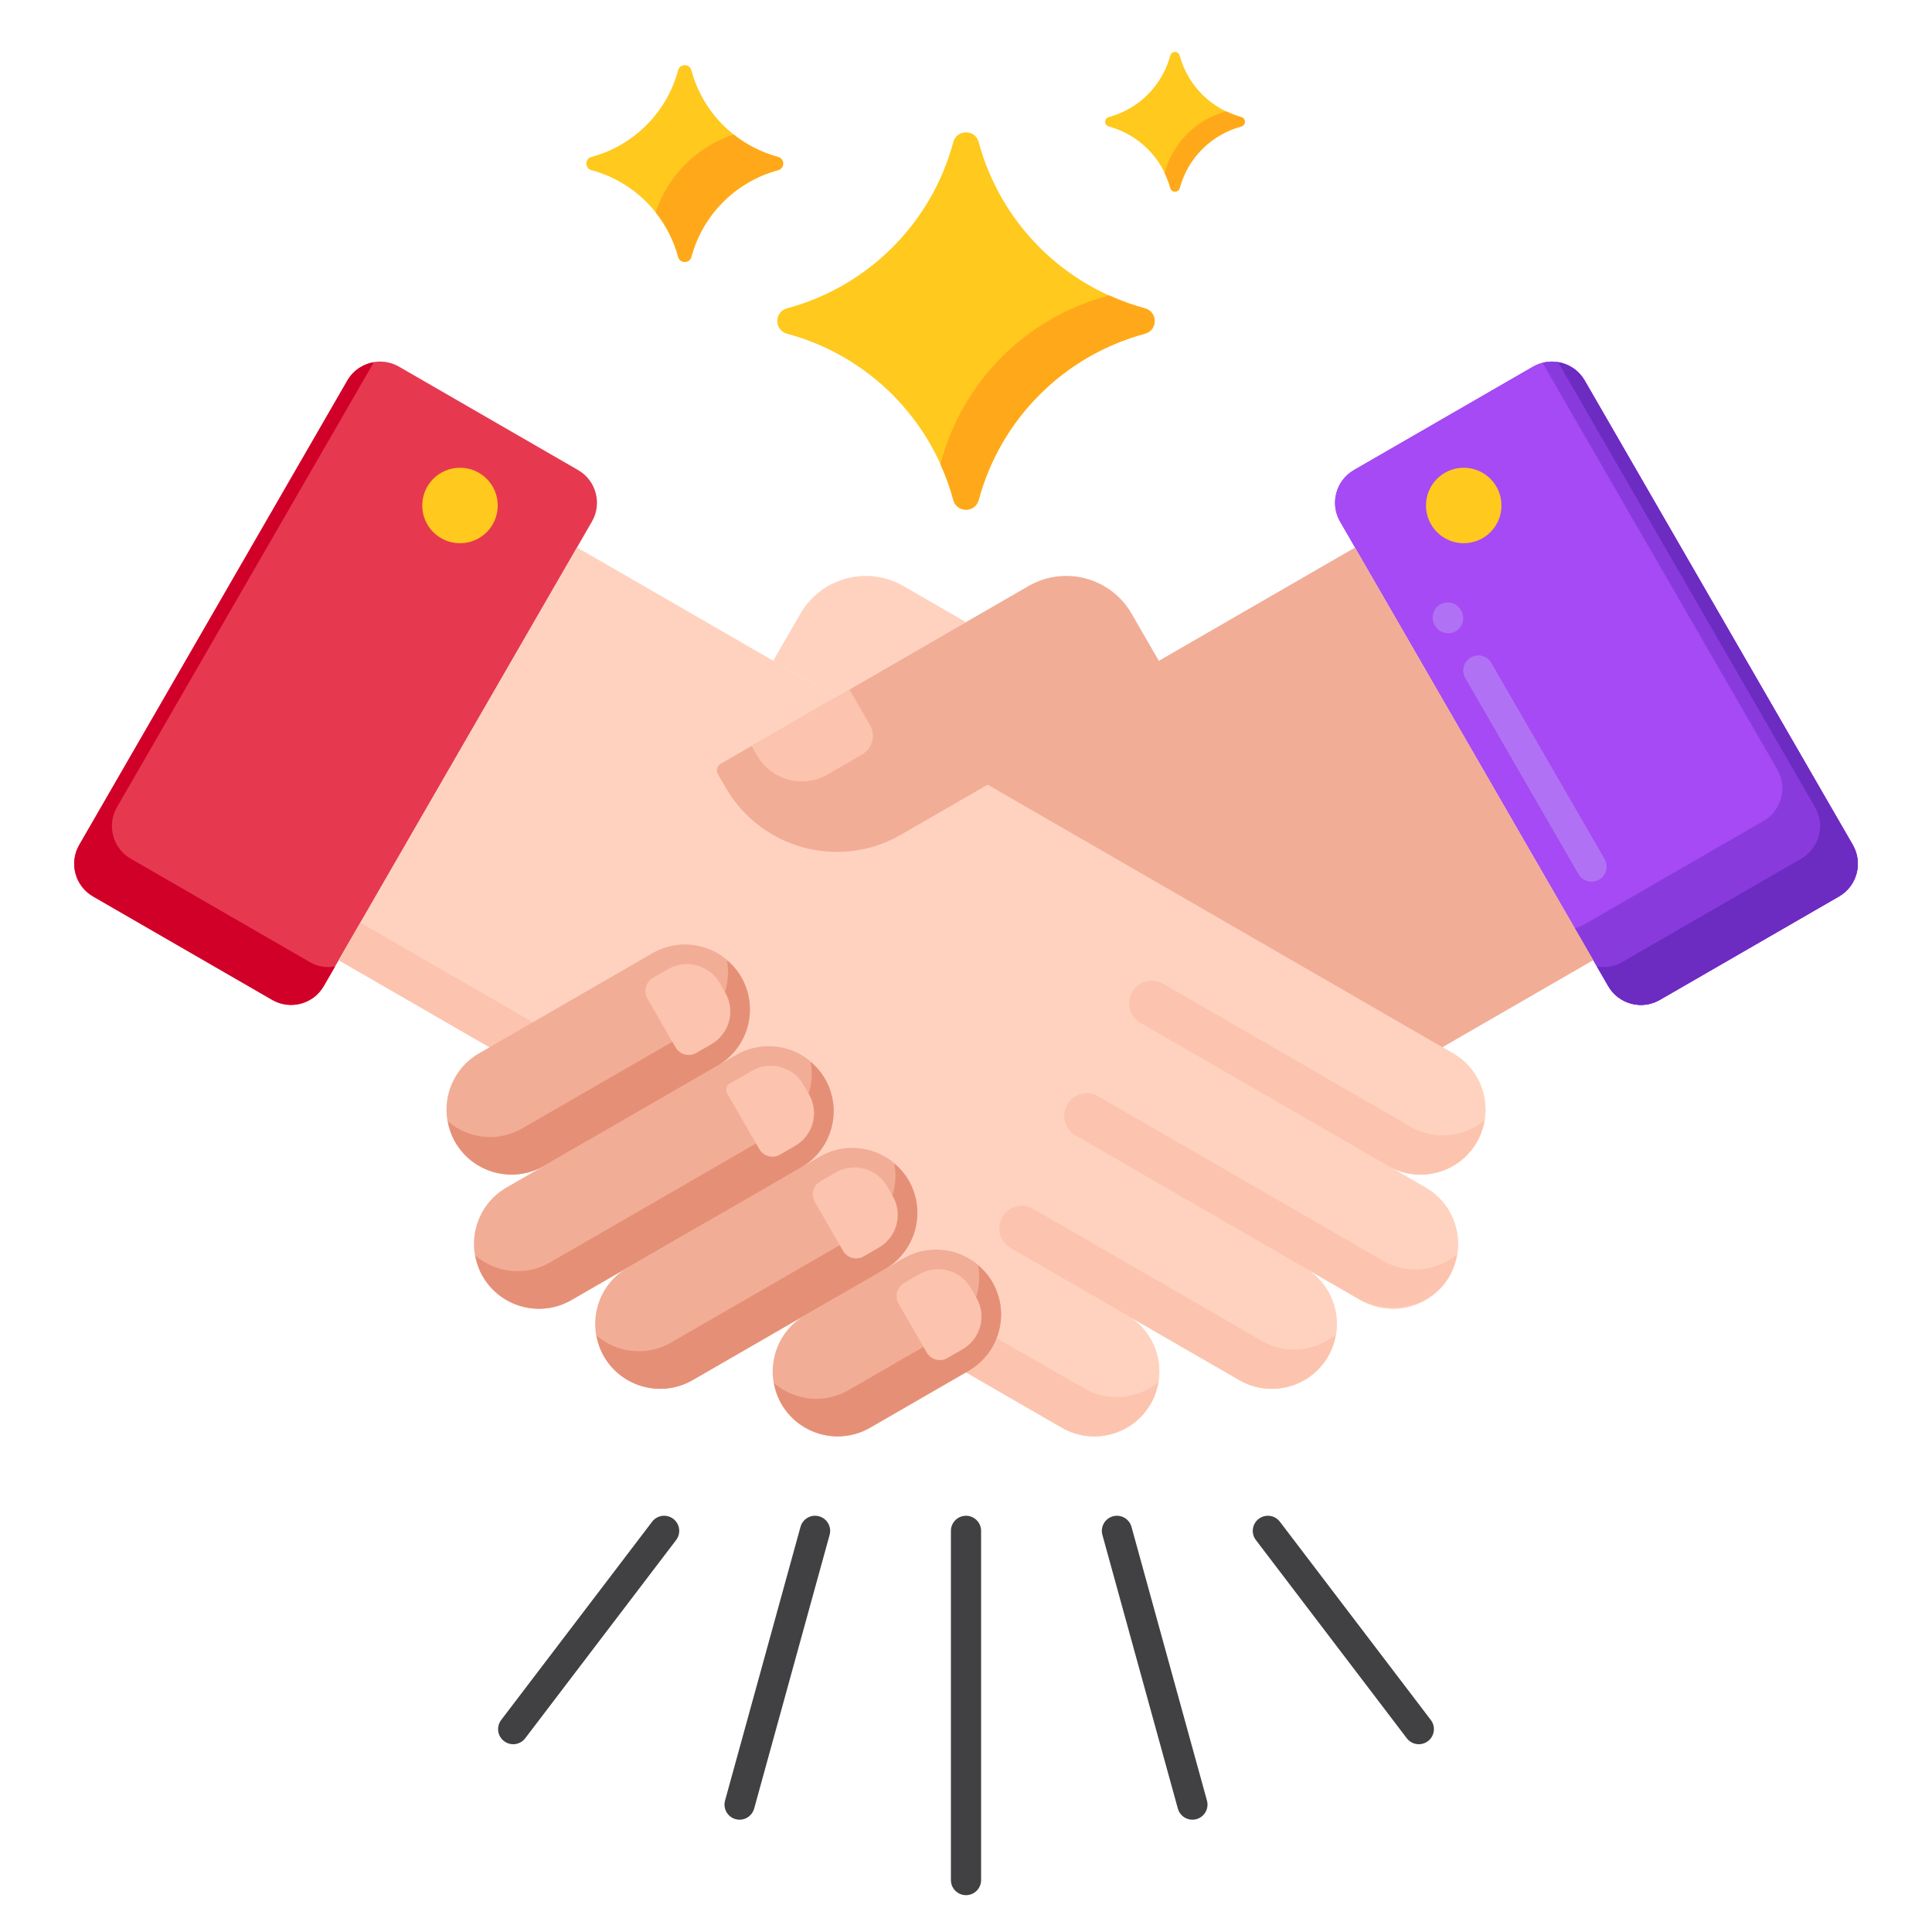 <svg id="Layer_1" height="512" viewBox="0 0 256 256" width="512" xmlns="http://www.w3.org/2000/svg"><g><g><g><g><path d="m110.783 92.376 17.217-9.94-8.284-4.783c-4.783-2.761-10.899-1.123-13.66 3.66l-3.609 6.25z" fill="#ffd2c0"/></g><path d="m192.532 139.574-38.829-22.418-51.255-29.592-25.999-15.01-31.565 54.672 25.999 15.01c3.625 6.431 8.91 11.771 15.303 15.462l28.239 16.304 26.277 15.171c4.117 2.377 9.382.966 11.76-3.151 2.377-4.117.966-9.382-3.151-11.759l14.911 8.608c4.117 2.377 9.382.967 11.759-3.151 2.377-4.117.967-9.381-3.149-11.758l7.453 4.303c4.117 2.377 9.382.966 11.759-3.151s.966-9.382-3.151-11.76l-4.968-2.868c4.117 2.376 9.381.965 11.758-3.152 2.377-4.118.966-9.383-3.151-11.76z" fill="#ffd2c0"/><g><g><g><g><path d="m219.93 132.49 23.74-13.706c2.391-1.381 3.211-4.439 1.83-6.83l-35.532-61.543c-1.381-2.391-4.439-3.211-6.83-1.83l-23.74 13.706c-2.391 1.381-3.211 4.439-1.83 6.83l35.532 61.543c1.38 2.392 4.438 3.211 6.83 1.83z" fill="#a54af4"/></g></g></g><g><g><g><path d="m219.93 132.49 23.74-13.706c2.391-1.381 3.211-4.439 1.83-6.83l-35.532-61.543c-1.381-2.391-4.439-3.211-6.83-1.83l-23.74 13.706c-2.391 1.381-3.211 4.439-1.83 6.83l35.532 61.543c1.38 2.392 4.438 3.211 6.83 1.83z" fill="#a54af4"/></g></g></g><g><g><g><path d="m210.888 116.827c-.691 0-1.364-.359-1.734-1l-15-25.981c-.552-.957-.225-2.18.732-2.732.957-.553 2.18-.224 2.732.732l15 25.981c.552.957.225 2.18-.732 2.732-.315.181-.659.268-.998.268zm-19-32.91c-.691 0-1.363-.358-1.734-1l-.051-.088c-.552-.957-.225-2.18.731-2.732.957-.55 2.18-.225 2.732.731l.051.088c.552.957.225 2.18-.731 2.732-.315.183-.659.269-.998.269z" fill="#b171f4"/></g></g></g><g><g><path d="m245.5 111.954-35.532-61.543c-1.147-1.987-3.449-2.866-5.568-2.323l31.099 53.866c1.381 2.392.561 5.449-1.83 6.83l-23.74 13.707c-.405.233-.831.382-1.263.492l4.432 7.677c1.381 2.392 4.439 3.211 6.83 1.83l23.74-13.707c2.393-1.38 3.213-4.437 1.832-6.829z" fill="#893add"/></g></g><g><g><path d="m245.5 111.954-35.532-61.543c-.776-1.343-2.085-2.168-3.504-2.408l34.036 58.951c1.381 2.391.561 5.449-1.83 6.83l-23.74 13.706c-1.048.605-2.22.765-3.327.578l1.496 2.592c1.381 2.391 4.439 3.211 6.83 1.83l23.74-13.706c2.392-1.381 3.212-4.439 1.831-6.83z" fill="#6c2bc1"/></g></g><path d="m211.116 127.225-31.565-54.672-25.999 15.01-51.255 29.592 34.434 59.642 33.082-19.1c6.393-3.691 11.678-9.031 15.303-15.462z" fill="#f2ad97"/></g><g><g><g><g><path d="m36.07 132.49-23.74-13.706c-2.391-1.381-3.211-4.439-1.83-6.83l35.532-61.543c1.381-2.391 4.439-3.211 6.83-1.83l23.74 13.706c2.391 1.381 3.211 4.439 1.83 6.83l-35.532 61.543c-1.38 2.392-4.438 3.211-6.83 1.83z" fill="#e63950"/></g></g></g><g><g><path d="m41.07 127.49-23.74-13.706c-2.391-1.381-3.211-4.439-1.83-6.83l34.036-58.951c-1.419.24-2.728 1.065-3.504 2.408l-35.532 61.543c-1.381 2.391-.561 5.449 1.83 6.83l23.74 13.706c2.391 1.381 5.449.561 6.83-1.83l1.496-2.592c-1.106.188-2.278.028-3.326-.578z" fill="#d10028"/></g></g><path d="m192.532 139.574-38.829-22.418-51.255-29.592-25.999-15.01-31.565 54.672 25.999 15.01c3.625 6.431 8.91 11.771 15.303 15.462l28.239 16.304 26.277 15.171c4.117 2.377 9.382.966 11.76-3.151 2.377-4.117.966-9.382-3.151-11.759l14.911 8.608c4.117 2.377 9.382.967 11.759-3.151 2.377-4.117.967-9.381-3.149-11.758l7.453 4.303c4.117 2.377 9.382.966 11.759-3.151s.966-9.382-3.151-11.76l-4.968-2.868c4.117 2.376 9.381.965 11.758-3.152 2.377-4.118.966-9.383-3.151-11.76z" fill="#ffd2c0"/><g><g><path d="m176.989 176.837c-2.692 2.221-6.568 2.684-9.768.837l-30.329-17.51c-1.435-.828-3.27-.337-4.098 1.098-.828 1.435-.337 3.27 1.098 4.098l30.329 17.511c4.117 2.377 9.382.966 11.759-3.151.53-.919.844-1.896 1.009-2.883z" fill="#fcc4ae"/></g></g><g><g><path d="m193.053 166.231c-2.692 2.221-6.568 2.684-9.768.837l-37.785-21.815c-1.435-.828-3.27-.337-4.098 1.098-.828 1.435-.337 3.27 1.098 4.098l37.313 21.543c3.22 1.859 7.305 1.719 10.224-.583 1.854-1.463 2.701-3.303 3.016-5.178z" fill="#fcc4ae"/></g></g><g><g><path d="m196.691 148.451c-2.692 2.221-6.568 2.684-9.768.837l-32.814-18.945c-1.435-.828-3.27-.337-4.098 1.098-.828 1.435-.337 3.27 1.098 4.098l32.814 18.945c4.117 2.377 9.382.966 11.759-3.151.53-.918.844-1.895 1.009-2.882z" fill="#fcc4ae"/></g></g><path d="m143.702 183.976-54.646-31.249c-6.393-3.691-11.678-9.031-15.303-15.462l-25.999-15.01-2.87 4.97 25.999 15.01c3.625 6.431 8.91 11.771 15.303 15.462l54.516 31.475c4.117 2.377 9.382.966 11.76-3.151.53-.918.843-1.895 1.008-2.882-2.692 2.221-6.569 2.684-9.768.837z" fill="#fcc4ae"/></g><g><g><g><path d="m115.298 189.172 13.047-7.532c4.117-2.377 5.528-7.642 3.151-11.759-2.377-4.117-7.642-5.528-11.759-3.151l-13.047 7.532c-4.117 2.377-5.528 7.642-3.151 11.759 2.377 4.117 7.642 5.528 11.759 3.151z" fill="#f2ad97"/></g></g><g><g><path d="m125.475 176.67-13.047 7.532c-3.241 1.871-7.173 1.366-9.868-.929.173.94.472 1.873.978 2.749 2.377 4.117 7.642 5.528 11.759 3.151l13.047-7.532c4.117-2.377 5.528-7.642 3.151-11.76-.506-.876-1.163-1.602-1.891-2.221.641 3.48-.887 7.138-4.129 9.01z" fill="#e59076"/></g></g><g><g><path d="m91.779 182.87 25.472-14.706c4.117-2.377 5.528-7.642 3.151-11.759-2.377-4.117-7.642-5.528-11.759-3.151l-25.472 14.706c-4.117 2.377-5.528 7.642-3.151 11.759 2.377 4.118 7.642 5.528 11.759 3.151z" fill="#f2ad97"/></g></g><g><g><path d="m114.382 163.194-25.472 14.706c-3.241 1.871-7.173 1.366-9.868-.929.173.94.472 1.873.978 2.749 2.377 4.117 7.642 5.528 11.759 3.151l25.472-14.706c4.117-2.377 5.528-7.642 3.151-11.76-.506-.876-1.163-1.602-1.891-2.221.641 3.481-.888 7.139-4.129 9.01z" fill="#e59076"/></g></g><g><g><path d="m75.715 172.264 30.442-17.576c4.117-2.377 5.528-7.642 3.151-11.759-2.377-4.117-7.642-5.528-11.759-3.151l-30.442 17.576c-4.117 2.377-5.528 7.642-3.151 11.759 2.377 4.117 7.642 5.528 11.759 3.151z" fill="#f2ad97"/></g></g><g><g><path d="m103.288 149.718-30.442 17.576c-3.241 1.871-7.173 1.366-9.868-.93.173.94.472 1.873.978 2.749 2.377 4.117 7.642 5.528 11.759 3.151l30.442-17.576c4.117-2.377 5.528-7.642 3.151-11.759-.506-.876-1.163-1.602-1.891-2.221.641 3.481-.888 7.139-4.129 9.01z" fill="#e59076"/></g></g><g><g><path d="m72.077 154.484 22.987-13.271c4.117-2.377 5.528-7.642 3.151-11.759-2.377-4.117-7.642-5.528-11.759-3.151l-22.987 13.271c-4.117 2.377-5.528 7.642-3.151 11.759 2.377 4.117 7.641 5.528 11.759 3.151z" fill="#f2ad97"/></g></g><g><g><path d="m92.195 136.243-22.987 13.271c-3.241 1.871-7.173 1.366-9.868-.929.173.94.472 1.873.978 2.749 2.377 4.117 7.642 5.528 11.759 3.151l22.987-13.272c4.117-2.377 5.528-7.642 3.151-11.759-.506-.876-1.163-1.602-1.891-2.221.64 3.48-.888 7.138-4.129 9.01z" fill="#e59076"/></g></g><g><g><path d="m92.255 139.521 2.014-1.163c2.391-1.381 3.211-4.439 1.83-6.83l-.739-1.28c-1.381-2.391-4.439-3.211-6.83-1.83l-2.014 1.163c-.957.552-1.284 1.775-.732 2.732l3.739 6.476c.552.956 1.775 1.284 2.732.732z" fill="#fcc4ae"/></g></g><g><g><path d="m103.349 152.996 2.014-1.163c2.391-1.381 3.211-4.439 1.83-6.83l-.739-1.28c-1.381-2.391-4.439-3.211-6.83-1.83l-2.906 1.678c-.464.268-.623.861-.355 1.325l4.254 7.368c.552.957 1.775 1.285 2.732.732z" fill="#fcc4ae"/></g></g><g><g><path d="m114.442 166.472 2.014-1.163c2.391-1.381 3.211-4.439 1.83-6.83l-.739-1.28c-1.381-2.391-4.439-3.211-6.83-1.83l-2.014 1.163c-.957.552-1.284 1.775-.732 2.732l3.739 6.476c.552.957 1.776 1.284 2.732.732z" fill="#fcc4ae"/></g></g><g><g><path d="m125.536 179.948 2.014-1.163c2.391-1.381 3.211-4.439 1.83-6.83l-.739-1.28c-1.381-2.391-4.439-3.211-6.83-1.83l-2.014 1.163c-.957.552-1.284 1.775-.732 2.732l3.739 6.476c.552.957 1.775 1.284 2.732.732z" fill="#fcc4ae"/></g></g></g><g><g><path d="m119.387 110.602 35.6-20.554-5.043-8.735c-2.761-4.783-8.877-6.422-13.66-3.66l-40.797 23.554c-.478.276-.642.888-.366 1.366l1.043 1.807c4.695 8.131 15.092 10.917 23.223 6.222z" fill="#f2ad97"/></g></g><g><g><path d="m109.658 102.62 4.565-2.636c1.372-.792 1.843-2.547 1.05-3.92l-2.72-4.711-12.962 7.484.741 1.284c1.886 3.265 6.061 4.384 9.326 2.499z" fill="#fcc4ae"/></g></g><g><g><g><path d="m193.951 71.979c-2.765 0-5-2.235-5-5s2.235-5 5-5 5 2.235 5 5-2.235 5-5 5z" fill="#ffc91d"/></g></g><g><g><path d="m60.951 71.979c-2.765 0-5-2.235-5-5s2.235-5 5-5 5 2.235 5 5-2.235 5-5 5z" fill="#ffc91d"/></g></g></g></g></g><g><g><g><path d="m104.286 40.859c-1.715.462-1.715 2.895 0 3.357 10.747 2.894 19.141 11.288 22.035 22.035.462 1.715 2.895 1.715 3.357 0 2.894-10.747 11.288-19.141 22.035-22.035 1.715-.462 1.715-2.895 0-3.357-10.747-2.894-19.141-11.288-22.035-22.035-.462-1.715-2.895-1.715-3.357 0-2.893 10.747-11.288 19.141-22.035 22.035z" fill="#ffc91d"/></g></g><g><g><g><path d="m151.714 40.859c-1.66-.447-3.256-1.04-4.792-1.738-.072.029-.128.074-.208.095-10.747 2.894-19.141 11.288-22.035 22.035-.021.079-.066.136-.095.208.698 1.536 1.291 3.132 1.738 4.792.462 1.715 2.895 1.715 3.357 0 2.894-10.747 11.288-19.141 22.035-22.035 1.715-.462 1.715-2.895 0-3.357z" fill="#ffa91a"/></g></g></g><g><g><path d="m78.369 20.797c-.894.241-.894 1.51 0 1.751 5.604 1.509 9.981 5.886 11.49 11.49.241.894 1.51.894 1.751 0 1.509-5.604 5.886-9.981 11.49-11.49.894-.241.894-1.51 0-1.751-5.604-1.509-9.981-5.886-11.49-11.49-.241-.894-1.51-.894-1.751 0-1.509 5.604-5.886 9.981-11.49 11.49z" fill="#ffc91d"/></g></g><g><g><g><path d="m103.099 20.797c-2.184-.588-4.177-1.616-5.891-2.978-4.88 1.618-8.71 5.448-10.327 10.327 1.362 1.714 2.39 3.707 2.978 5.891.241.894 1.51.894 1.751 0 1.509-5.604 5.886-9.981 11.49-11.49.893-.241.893-1.51-.001-1.75z" fill="#ffa91a"/></g></g></g><g><g><path d="m146.915 15.515c-.635.171-.635 1.072 0 1.243 3.978 1.071 7.086 4.179 8.157 8.157.171.635 1.072.635 1.243 0 1.071-3.978 4.179-7.086 8.157-8.157.635-.171.635-1.072 0-1.243-3.978-1.071-7.086-4.179-8.157-8.157-.171-.635-1.072-.635-1.243 0-1.071 3.978-4.178 7.086-8.157 8.157z" fill="#ffc91d"/></g></g><g><g><g><path d="m164.472 15.515c-.695-.187-1.352-.457-1.988-.763-.004.001-.007.004-.012.006-3.978 1.071-7.086 4.179-8.157 8.157-.001.005-.004.008-.005.012.305.636.575 1.292.763 1.988.171.635 1.072.635 1.243 0 1.071-3.978 4.179-7.086 8.157-8.157.634-.171.634-1.072-.001-1.243z" fill="#ffa91a"/></g></g></g></g><g><g><g><path d="m128 251.119c-1.104 0-2-.896-2-2v-46.272c0-1.104.896-2 2-2s2 .896 2 2v46.272c0 1.104-.896 2-2 2z" fill="#414042"/></g></g><g><g><path d="m98.001 241.119c-.176 0-.354-.023-.533-.072-1.064-.294-1.69-1.395-1.396-2.46l10-36.272c.293-1.065 1.39-1.69 2.46-1.396 1.064.294 1.69 1.395 1.396 2.46l-10 36.272c-.244.886-1.05 1.468-1.927 1.468z" fill="#414042"/></g></g><g><g><path d="m67.999 231.119c-.422 0-.848-.133-1.21-.409-.879-.669-1.049-1.924-.38-2.803l20-26.272c.669-.879 1.924-1.048 2.803-.38.879.669 1.049 1.924.38 2.803l-20 26.272c-.394.517-.99.789-1.593.789z" fill="#414042"/></g></g><g><g><path d="m157.999 241.119c-.878 0-1.683-.582-1.927-1.469l-10-36.272c-.293-1.065.332-2.166 1.396-2.46 1.066-.294 2.166.332 2.46 1.396l10 36.272c.293 1.065-.332 2.166-1.396 2.46-.178.05-.357.073-.533.073z" fill="#414042"/></g></g><g><g><path d="m188.001 231.119c-.603 0-1.199-.271-1.593-.789l-20-26.272c-.669-.879-.499-2.134.38-2.803.879-.668 2.133-.499 2.803.38l20 26.272c.669.879.499 2.134-.38 2.803-.361.275-.787.409-1.21.409z" fill="#414042"/></g></g></g></g></svg>